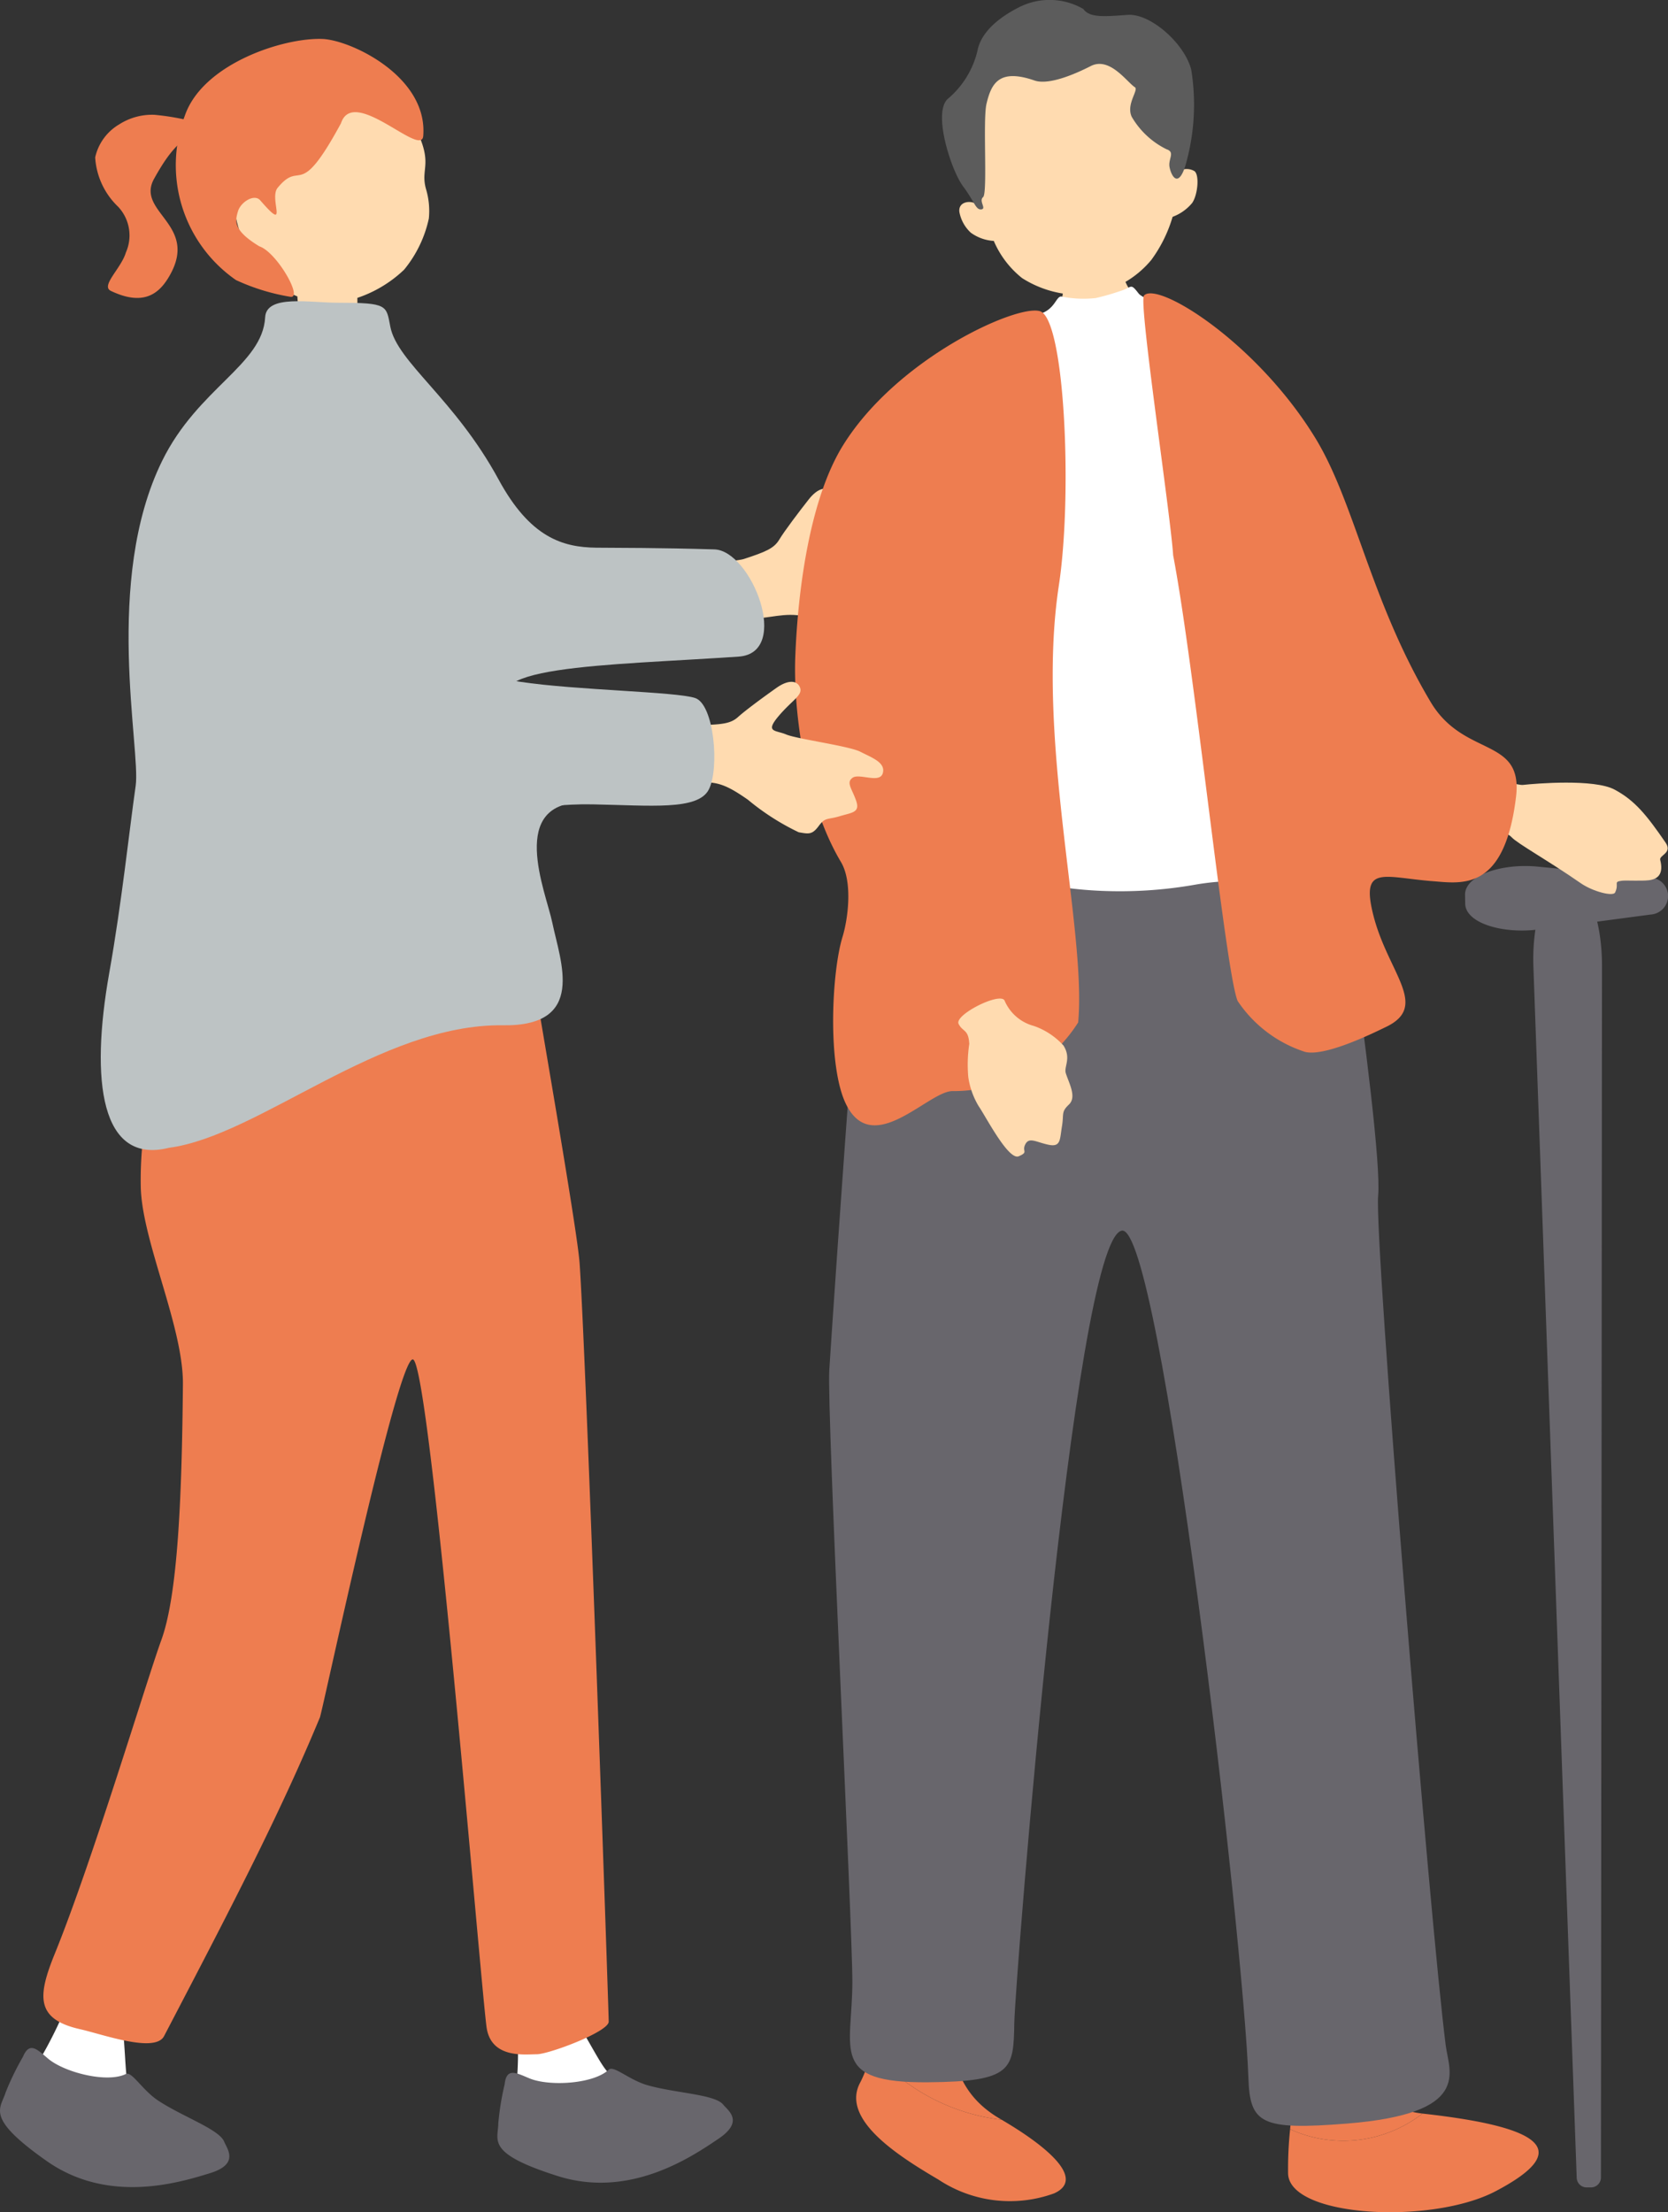 <svg id="グループ_3117" data-name="グループ 3117" xmlns="http://www.w3.org/2000/svg" width="105.447" height="139.836" viewBox="0 0 105.447 139.836">
  <rect x="0" y="0" width="105.447" height="139.836" fill="#333333" stroke="none"/>
  <g id="グループ_3107" data-name="グループ 3107" transform="translate(0 2.457)">
    <g id="グループ_3101" data-name="グループ 3101" transform="translate(6.001)">
      <path id="パス_3919" data-name="パス 3919" d="M231.383,360.93c-.2-.02-2.846-.077-3.093-.126-.144.44-.355,3.868-.373,4.475a14.6,14.6,0,0,0,.37,3.947c.276.512,3.478,2.049,3.439-1.952-.015-1.482-.032-3.445-.085-3.933C231.553,362.528,231.354,361.23,231.383,360.93Z" transform="translate(-215.132 -350.496)" fill="#ffdbb0"/>
      <g id="グループ_3100" data-name="グループ 3100">
        <path id="パス_3920" data-name="パス 3920" d="M222.546,359.806a5.757,5.757,0,0,0,5.116,2.311,7.938,7.938,0,0,0,4.124-2.077,7.617,7.617,0,0,0,1.564-3.234,4.827,4.827,0,0,0-.174-1.847c-.411-1.428.6-1.567-.909-4.34-.459-.842-3.061-4.626-7.294-4.175C221.252,346.84,219.326,355.93,222.546,359.806Z" transform="translate(-212.241 -345.449)" fill="#ffdbb0"/>
        <path id="パス_3921" data-name="パス 3921" d="M231.814,350.267c.785-2.389,5.09,2.213,5.2.8.3-3.761-4.589-6.064-6.374-6.13-2.489-.092-7.584,1.581-8.7,4.86a8.836,8.836,0,0,0,3.236,10.381,13.241,13.241,0,0,0,3.441,1.058c.822.127-.867-2.831-1.966-3.191-1.674-1.018-1.526-1.6-1.354-2.2s1.037-1.139,1.411-.708c1.858,2.144.534-.1,1.1-.788C229.341,352.488,229.089,355.3,231.814,350.267Z" transform="translate(-216.259 -344.932)" fill="#ee7d50"/>
        <path id="パス_3922" data-name="パス 3922" d="M249.9,352.851a15.668,15.668,0,0,0-2.849-.531,3.857,3.857,0,0,0-2.225.61,3.233,3.233,0,0,0-1.512,2.083,4.7,4.7,0,0,0,1.451,3.119,2.649,2.649,0,0,1,.492,2.887c-.3,1.018-1.616,2.116-.949,2.434,1.954.932,2.953.266,3.608-.792,2.11-3.4-2.076-4.142-.876-6.3S248.62,354.279,249.9,352.851Z" transform="translate(-243.298 -347.521)" fill="#ee7d50"/>
      </g>
    </g>
    <g id="グループ_3106" data-name="グループ 3106" transform="translate(0 59.039)">
      <g id="グループ_3103" data-name="グループ 3103" transform="translate(0 30.197)">
        <g id="グループ_3102" data-name="グループ 3102" transform="translate(2.133)">
          <path id="パス_3923" data-name="パス 3923" d="M235.752,523.235c-.674-.4-.6-1.139-.784-3.669-.131-1.821,5.922-12.526,10.134-18.421,1.848-2.586,3.834-15.6,3.74-17.321,0,0-6.929-2.493-7.513-1.027-2.126,5.333.749,11.7-2.055,15.908-3.852,5.777-6.107,13.332-7.454,17.472a27.3,27.3,0,0,1-2.427,5.086C228.249,524.237,235.387,525.69,235.752,523.235Z" transform="translate(-229.269 -482.336)" fill="#fff"/>
        </g>
        <path id="パス_3924" data-name="パス 3924" d="M241.824,541.042c.421-.994.906-.463,1.594.117,1.038.875,3.736,1.557,4.915.968.373-.186,1.024,1,2.026,1.671,1.537,1.022,3.877,1.824,4.19,2.611.18.453.985,1.413-.911,1.992s-6.387,1.983-10.307-.77-2.927-3.289-2.6-4.34A17.424,17.424,0,0,1,241.824,541.042Z" transform="translate(-240.375 -502.721)" fill="#68666c"/>
      </g>
      <g id="グループ_3105" data-name="グループ 3105" transform="translate(28.697 28.414)">
        <g id="グループ_3104" data-name="グループ 3104" transform="translate(0)">
          <path id="パス_3925" data-name="パス 3925" d="M212.838,521.035c-.781-.061-1.043-.757-2.321-2.948-.92-1.577-.844-12.088-.394-19.319.551-8.838-1.522-17.289-2.365-18.793,0,0-4.717-1.088-5.257.394-.207.568-.363,8.419,1.314,18.793,1.05,6.489,2.234,15.77,2.5,18.136a21.038,21.038,0,0,1-.051,4.769C206.555,524.787,213.217,524.549,212.838,521.035Z" transform="translate(-202.376 -479.59)" fill="#fff"/>
        </g>
        <path id="パス_3926" data-name="パス 3926" d="M191.82,543.479c.116-1.072.737-.712,1.568-.367,1.254.521,4.05.36,5.014-.552.305-.289,1.277.648,2.436.981,1.777.511,4.264.573,4.794,1.226.3.377,1.36,1.048-.3,2.166s-5.572,3.8-10.147,2.356-3.775-2.248-3.767-3.345A17.239,17.239,0,0,1,191.82,543.479Z" transform="translate(-188.613 -501.646)" fill="#68666c"/>
      </g>
      <path id="パス_3927" data-name="パス 3927" d="M234.429,436.029c.094.838,2.757,15.933,2.913,18.161.425,6.082,1.84,47.3,1.84,47.943s-3.788,2.062-4.553,2.062-2.911.292-3.174-1.745c-.42-3.255-3.567-42-4.651-42.177-.97-.162-5.709,22.22-5.881,22.634-2.574,6.2-5.647,12.089-9.85,20.14-.57,1.093-3.853-.107-5.314-.437-2.8-.634-2.692-2.069-1.6-4.758,2.387-5.871,5.816-17.3,6.742-19.843,1.057-2.9,1.3-9.234,1.364-16.16.034-3.645-2.611-9.1-2.666-12.521a23.669,23.669,0,0,1,3-11.937c.326-.613,5.826-.5,10.768-.723C229.129,436.409,234.362,435.433,234.429,436.029Z" transform="translate(-200.701 -435.839)" fill="#ee7d50"/>
    </g>
    <path id="パス_3928" data-name="パス 3928" d="M174.892,393.163c1.387-.453,1.918-.67,2.254-1.229s1.283-1.805,1.867-2.547,1.166-.85,1.467-.425-.292.938-.833,2.194.087.892.827.977,4.153-.457,4.958-.3,1.79.19,1.8.919-1.467.425-1.8.849.16.692.643,1.364-.019.809-.731,1.278-.884.317-1.129,1-.475.691-1.137.77-2.32-.607-3.78-1.086-2.357-.1-3.575-.015c-1.151.084-3.295.96-3.576.293-.553-1.188-1.807-3.285.54-3.677C173.326,393.384,174.674,393.235,174.892,393.163Z" transform="translate(-127.884 -360.28)" fill="#ffdbb0"/>
    <path id="パス_3929" data-name="パス 3929" d="M188.845,412.922c.794-4.469,1.26-8.959,1.67-11.824.331-2.319-2.052-12.967,1.676-20.545,2.27-4.616,6.348-6.06,6.51-9.075.078-1.452,2.854-.914,4.578-.916,3.2,0,3.07.162,3.334,1.513.436,2.256,4.065,4.54,6.845,9.662,1.988,3.663,4.044,4.287,6.183,4.309,1.454.015,3.878,0,7.461.108,2.333.07,4.892,6.546,1.533,6.777-8.321.573-17.557.549-14,3.6,3.016,2.329,8.043,5.7,4.308,5.614-4.989-.113-2.494,5.651-2.09,7.6.512,2.476,2.185,6.565-3.123,6.491-7.756-.107-15.437,7-21.109,7.743C188.312,425.063,187.627,419.778,188.845,412.922Z" transform="translate(-181.938 -353.883)" fill="#bdc3c4"/>
  </g>
  <g id="グループ_3115" data-name="グループ 3115" transform="translate(50.26 0)">
    <g id="グループ_3109" data-name="グループ 3109" transform="translate(9.292)">
      <path id="パス_3930" data-name="パス 3930" d="M149.092,365.079c.176-.014,2.5-.019,2.719-.058.119.39.718,1.883.931,2.372.574,1.323,2.879,2.868,3.614,3.805,1.166,1.486,1.238,1.774,1.385,1.912-2.37,2.533-10.314,1.521-12.2-.457-.351-1.721-.034-2.146.862-2.339,2.3-.5,2.359-1.773,2.419-3.121C148.874,366.1,149.113,365.343,149.092,365.079Z" transform="translate(-141.12 -349.518)" fill="#ffdbb0"/>
      <g id="グループ_3108" data-name="グループ 3108" transform="translate(0)">
        <path id="パス_3931" data-name="パス 3931" d="M159.761,353.551c-.252-4.2-2.209-8.884-7.345-8.414-6.438.59-6.038,6.136-5.272,10.277-.268-.208-1.093-.164-1.01.521a2.364,2.364,0,0,0,.721,1.309,2.75,2.75,0,0,0,1.454.521,6.021,6.021,0,0,0,1.787,2.348,6.76,6.76,0,0,0,4.332,1.026,6.213,6.213,0,0,0,3.835-2.167,8.757,8.757,0,0,0,1.35-2.73,2.92,2.92,0,0,0,1.235-.874c.354-.5.476-1.775.144-2.017A.987.987,0,0,0,159.761,353.551Z" transform="translate(-145.036 -342.536)" fill="#ffdbb0"/>
        <path id="パス_3932" data-name="パス 3932" d="M155.366,341.719a4.253,4.253,0,0,0-3.97-.157c-1.67.824-2.531,1.812-2.717,2.771a5.7,5.7,0,0,1-1.861,3.049c-1.009.846.193,4.537.94,5.54s.8,1.5,1.155,1.463-.177-.527.117-.776-.029-4.879.215-5.9c.3-1.264.781-2.252,3.032-1.471,1.016.352,2.962-.609,3.563-.914,1.195-.607,2.283,1.02,2.783,1.338.266.168-.567,1.061-.2,1.868a5.2,5.2,0,0,0,2.2,2.054c.57.185.095.608.192,1.125s.519,1.368.986-.032a13.869,13.869,0,0,0,.385-6.129c-.434-1.67-2.587-3.554-4-3.458S155.767,342.3,155.366,341.719Z" transform="translate(-146.432 -341.15)" fill="#5c5c5c"/>
      </g>
    </g>
    <g id="グループ_3110" data-name="グループ 3110" transform="translate(31.163 123.278)">
      <path id="パス_3935" data-name="パス 3935" d="M132.6,541.292c-4.884-.565-.923-5-3.13-9.306,0,0-2.706-2.1-3.458-.256-.574,1.409-1.445,6.833-1.777,10.555A8.129,8.129,0,0,0,132.6,541.292Z" transform="translate(-124.1 -530.97)" fill="#ee7d50"/>
      <path id="パス_3936" data-name="パス 3936" d="M121.46,546.869l-.033-.005a8.129,8.129,0,0,1-8.365.993,24.192,24.192,0,0,0-.128,2.815c.115,2.756,9.076,3.228,13.122,1.1C130.7,549.329,129.524,547.764,121.46,546.869Z" transform="translate(-112.927 -536.542)" fill="#ee7d50"/>
    </g>
    <g id="グループ_3111" data-name="グループ 3111" transform="translate(3.867 120.336)">
      <path id="パス_3937" data-name="パス 3937" d="M165.19,535.675a55.443,55.443,0,0,0,.495-8.234c2.448-1.7,4.234-1.629,4.246,3.34s.51,7.571,3.426,9.27l.08.047A12.764,12.764,0,0,1,165.19,535.675Z" transform="translate(-164.24 -526.441)" fill="#ee7d50"/>
      <path id="パス_3938" data-name="パス 3938" d="M159.9,540.659a12.765,12.765,0,0,0,8.247,4.423c2.882,1.691,5.324,3.742,3.32,4.651a8.177,8.177,0,0,1-7.32-.872c-2.527-1.486-6.215-3.811-4.935-6.148A7.414,7.414,0,0,0,159.9,540.659Z" transform="translate(-158.951 -531.425)" fill="#ee7d50"/>
    </g>
    <path id="パス_3939" data-name="パス 3939" d="M152.273,408.078c.184,1.05,4.371,27.978,4.026,31.795-.255,2.814,3.282,46,4.273,53.719.216,1.683,1.683,4.3-6.237,4.935-5.429.433-6.138.009-6.237-2.857-.3-8.718-5.534-54.072-8.007-53.586-3.073.6-6.752,47.594-6.793,50.071-.049,2.958-.1,3.719-5.469,3.762-6.24.049-4.775-2.053-4.768-6.332.006-3.6-1.626-36.093-1.459-38.7s2.747-41.395,3.7-43.041S152.273,408.078,152.273,408.078Z" transform="translate(-119.436 -364.294)" fill="#68666c"/>
    <path id="パス_3940" data-name="パス 3940" d="M153.283,371.852c-.57-1.066-3.911-1.825-4.334-2.374-.534-.691-.4-.379-1.151-.151a15.464,15.464,0,0,1-1.55.445,7.087,7.087,0,0,1-2.115-.084c-.47-.16-.392,1.149-2.076,1.173-1.245.018-4.4,9.1-4.2,12.664-.168,4.947-1.053,16.65-.99,19.859.046,2.332,7.511,4.9,15.615,3.477,3.841-.674,6.167.345,6.215-.31.037-.51-.488-10.77-1.318-16.072C156.241,383.325,154.148,373.473,153.283,371.852Z" transform="translate(-127.232 -350.932)" fill="#fff"/>
    <g id="グループ_3112" data-name="グループ 3112" transform="translate(0 19.631)">
      <path id="パス_3941" data-name="パス 3941" d="M173.15,371.42c-1.421-.469-9.031,2.945-12.465,8.487-2.1,3.389-2.848,9.125-3.012,13.347-.135,3.466.633,9.2,2.886,12.978.757,1.27.445,3.608.1,4.737-.688,2.228-.97,8.175.231,10.592,1.7,3.417,5.235-.895,6.749-.846a9.313,9.313,0,0,0,7.917-4.34c.544-5.852-2.7-17.932-1.219-27.631C175.2,383.064,174.723,371.939,173.15,371.42Z" transform="translate(-157.657 -371.377)" fill="#ee7d50"/>
      <path id="パス_3942" data-name="パス 3942" d="M158.327,439.947c.265.52.622.319.673,1.262a8.832,8.832,0,0,0-.062,2.1,4.95,4.95,0,0,0,.651,1.828c.453.655,1.887,3.451,2.537,3.174s.176-.3.421-.764.676-.13,1.463.036.71-.334.847-1.149-.066-.909.444-1.394-.01-1.365-.2-1.985c-.126-.411.363-.938-.146-1.744a4.54,4.54,0,0,0-1.867-1.236,2.792,2.792,0,0,1-1.861-1.615C160.932,437.922,158.034,439.373,158.327,439.947Z" transform="translate(-147.985 -394.853)" fill="#ffdbb0"/>
    </g>
    <g id="グループ_3114" data-name="グループ 3114" transform="translate(22.02 18.546)">
      <g id="グループ_3113" data-name="グループ 3113" transform="translate(20.335 36.195)">
        <path id="パス_3943" data-name="パス 3943" d="M111.03,508.99a.628.628,0,0,1-.622.617l-.268,0a.627.627,0,0,1-.642-.595l-2.737-76.551c-.1-2.779.653-5.166,1.678-5.184l.8-.014c1.024-.018,1.859,2.341,1.857,5.122Z" transform="translate(-102.437 -426.08)" fill="#68666c"/>
        <path id="パス_3944" data-name="パス 3944" d="M113.164,427.435a1.175,1.175,0,0,1-1.1,1.072l-7.082.94c-2.257.3-4.616-.395-4.638-1.624l-.01-.562c-.021-1.229,2.311-2.005,4.579-1.785l7.109.693a1.175,1.175,0,0,1,1.14,1.033Z" transform="translate(-100.332 -425.438)" fill="#68666c"/>
      </g>
      <path id="パス_3945" data-name="パス 3945" d="M105.465,417.194c.836-.093,4.512-.395,5.8.292s2.034,1.614,3.232,3.357c.453.661-.418.786-.341,1.09.218.863-.115,1.214-.725,1.286-.481.056-1.426,0-1.684.029-.594.07-.164.163-.444.746-.126.263-1.394-.05-2.177-.593-2.048-1.422-3.992-2.5-4.353-2.891-.525-.57-1.562-.216-3.175-.491-1.557-.265-1.29-1.564-1.077-3.058C100.677,415.861,105,417.246,105.465,417.194Z" transform="translate(-81.481 -386.123)" fill="#ffdbb0"/>
      <path id="パス_3946" data-name="パス 3946" d="M133.382,406.863c1.84.141,4.524.646,5.243-5.338.459-3.817-3.29-2.448-5.4-5.994-3.818-6.414-4.786-12.591-7.293-16.691-3.7-6.043-9.966-9.928-10.825-9-.357.387,1.668,13.747,1.842,16.422,1.368,7.16,3.295,26.281,4.075,28.168a8.115,8.115,0,0,0,4.258,3.219c1.3.333,4.505-1.281,5.1-1.564,2.8-1.324.152-3.4-.778-7.074C128.788,405.782,130.259,406.623,133.382,406.863Z" transform="translate(-115.065 -369.706)" fill="#ee7d50"/>
    </g>
  </g>
  <g id="グループ_3116" data-name="グループ 3116" transform="translate(21.852 36.693)">
    <path id="パス_3947" data-name="パス 3947" d="M178.05,410.251c1.415-.037,1.968-.092,2.435-.517s1.692-1.322,2.441-1.849,1.319-.466,1.481.012-.531.79-1.382,1.807-.167.853.5,1.137,3.984.727,4.69,1.093,1.611.672,1.418,1.352-1.48-.012-1.908.29-.044.687.22,1.446-.242.746-1.034.985-.909.049-1.326.615-.633.51-1.27.4a15.376,15.376,0,0,1-3.21-2.057c-1.223-.849-2.029-1.289-3.317-1.005a3.59,3.59,0,0,1-.369.05c-.184-1.257-.47-2.518-.689-3.826C177.36,410.231,177.827,410.257,178.05,410.251Z" transform="translate(-155.676 -401.107)" fill="#ffdbb0"/>
    <path id="パス_3948" data-name="パス 3948" d="M199.3,398.052c1.743.659,1.327,5.463,4.881,6s9.855.621,11.067,1.025,1.553,4.486.857,5.8-3.65.992-7.339.922c-3.67-.069-6.269.93-10.267.308-2.424-.377-4.174-1.519-5.062-5.283S193.535,395.87,199.3,398.052Z" transform="translate(-193.156 -397.648)" fill="#bdc3c4"/>
  </g>
</svg>
